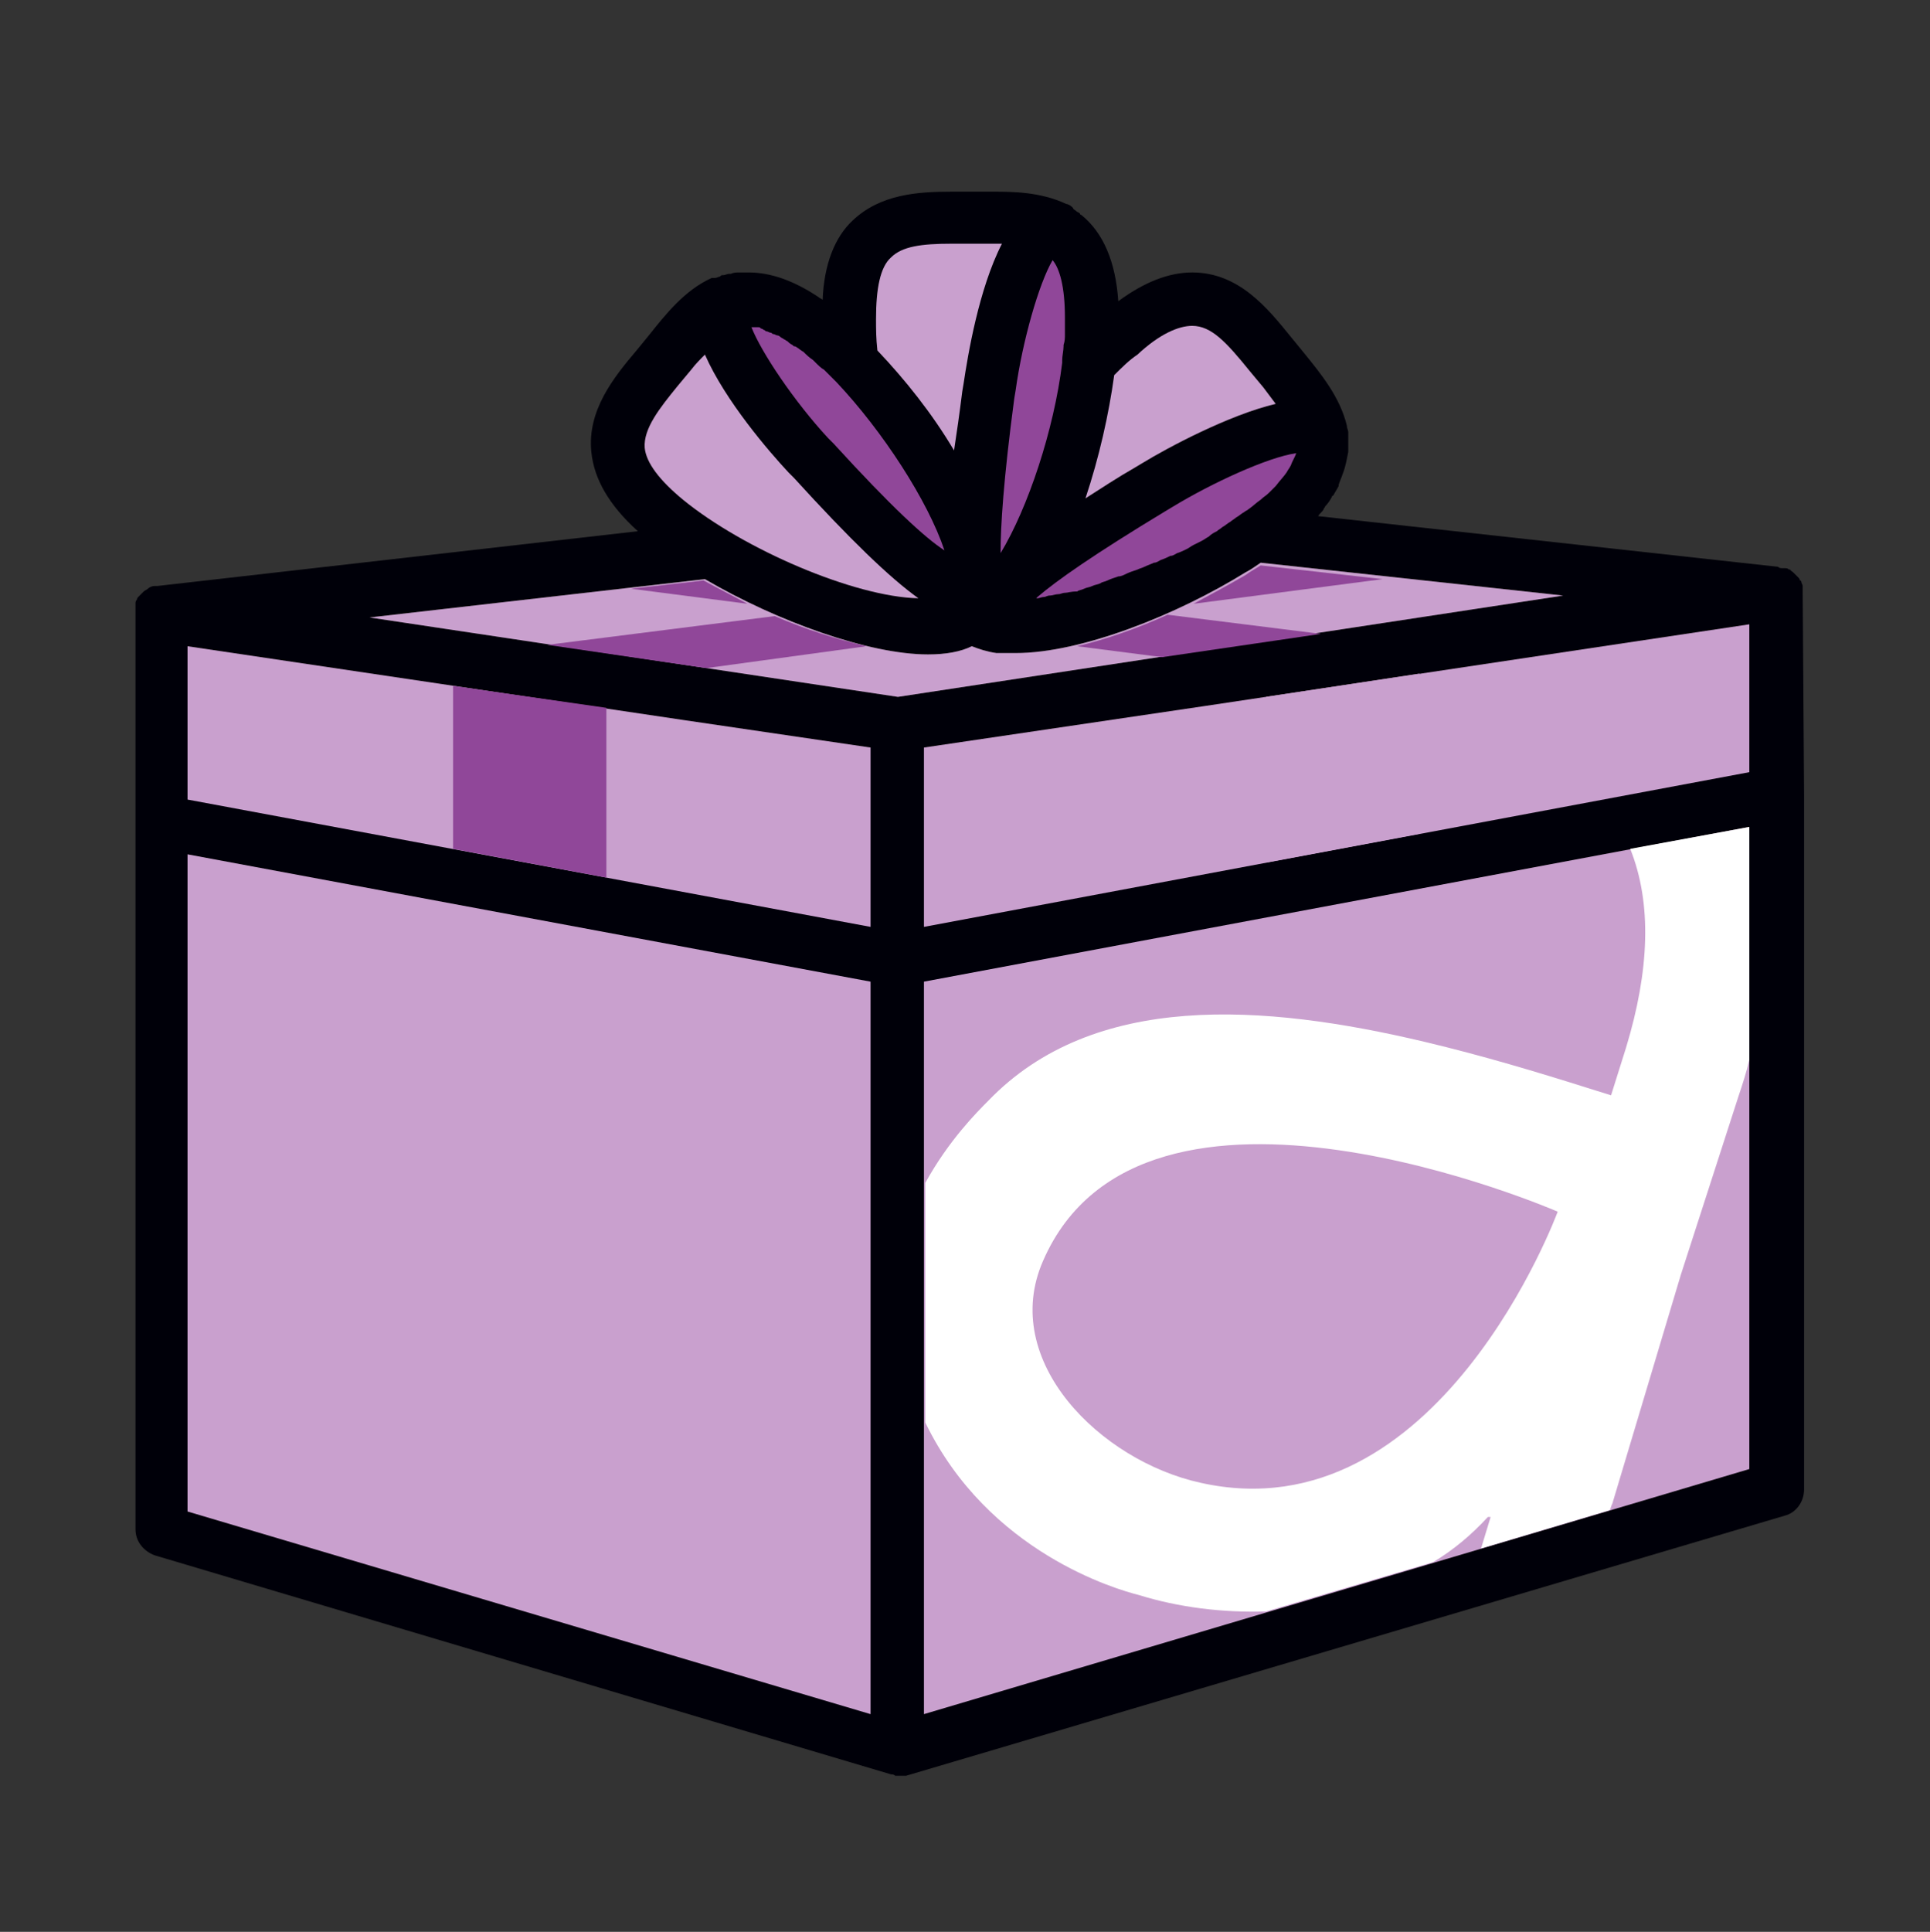 <?xml version="1.0" encoding="utf-8"?>
<!-- Generator: Adobe Illustrator 18.0.0, SVG Export Plug-In . SVG Version: 6.00 Build 0)  -->
<!DOCTYPE svg PUBLIC "-//W3C//DTD SVG 1.1//EN" "http://www.w3.org/Graphics/SVG/1.1/DTD/svg11.dtd">
<svg version="1.1" id="Layer_1" xmlns="http://www.w3.org/2000/svg" xmlns:xlink="http://www.w3.org/1999/xlink" x="0px" y="0px"
	 viewBox="0 -3.3 141 141.1" enable-background="new 0 -3.3 141 141.1" xml:space="preserve">
<rect x="0" y="-3.3" width="141" height="141.1" fill="#333333" stroke="none"/>
<g>
	<path fill="#000009" d="M131.7,40C131.7,40,131.7,40,131.7,40c0-0.2,0-0.3,0-0.4c0,0,0,0,0-0.1c0-0.1-0.1-0.2-0.1-0.3
		c0,0,0-0.1-0.1-0.1c0-0.1-0.1-0.2-0.1-0.2c0,0-0.1-0.1-0.1-0.1c-0.1-0.1-0.1-0.1-0.2-0.2c0,0,0,0-0.1-0.1c0,0,0,0,0,0
		c-0.1-0.1-0.2-0.1-0.2-0.2c0,0,0,0-0.1,0c-0.1-0.1-0.2-0.1-0.4-0.1c0,0-0.1,0-0.1,0c-0.1,0-0.2,0-0.3-0.1l-33.6-3.7
		c0.1-0.2,0.3-0.3,0.4-0.5c0-0.1,0.1-0.1,0.1-0.2c0.2-0.2,0.4-0.5,0.5-0.7c0,0,0-0.1,0.1-0.1c0.1-0.2,0.3-0.5,0.4-0.7
		c0,0,0-0.1,0-0.1c0.1-0.3,0.2-0.5,0.3-0.8c0,0,0,0,0,0c0.2-0.5,0.3-1.1,0.4-1.6c0,0,0,0,0,0c0,0,0,0,0,0c0-0.2,0-0.3,0-0.5
		c0-0.1,0-0.1,0-0.2c0-0.1,0-0.2,0-0.3c0-0.1,0-0.2,0-0.3c0-0.1,0-0.1,0-0.1c0-0.2-0.1-0.3-0.1-0.5c0,0,0,0,0,0c0,0,0,0,0,0
		c-0.5-2.1-1.9-3.8-3.2-5.4l-0.9-1.1c-1.7-2.1-3.8-4.7-7.2-4.7c-1.7,0-3.5,0.7-5.4,2.1c-0.2-2.9-1.1-5-2.7-6.3c0,0-0.1,0-0.1-0.1
		c-0.1-0.1-0.2-0.1-0.3-0.2c-0.1-0.1-0.2-0.1-0.2-0.2c0,0-0.1-0.1-0.1-0.1c-0.1-0.1-0.3-0.2-0.4-0.2c0,0,0,0,0,0l0,0
		c-1.9-0.9-4-0.9-5.4-0.9c-0.3,0-0.6,0-0.9,0l-0.7,0l-1.4,0c-2.5,0-5.2,0.2-7.2,2.1C61,14,60.2,16,60.1,18.6
		c-0.1-0.1-0.2-0.1-0.3-0.2c-1.8-1.2-3.5-1.8-5.1-1.8c-0.2,0-0.4,0-0.6,0c0,0,0,0-0.1,0c-0.2,0-0.4,0-0.6,0.1c0,0-0.1,0-0.1,0
		c-0.2,0-0.3,0.1-0.5,0.1c-0.1,0-0.1,0-0.2,0.1c-0.1,0-0.2,0.1-0.4,0.1c0,0-0.1,0-0.1,0c0,0,0,0-0.1,0c-2,0.9-3.4,2.7-4.6,4.2
		l-0.9,1.1c-1.7,2-3.6,4.4-3.3,7.4c0.2,2,1.3,3.9,3.4,5.8l-35.1,4c-0.1,0-0.2,0-0.2,0c0,0,0,0,0,0c-0.2,0-0.4,0.1-0.5,0.2l0,0
		c-0.1,0.1-0.2,0.1-0.3,0.2c0,0,0,0,0,0c-0.1,0.1-0.3,0.3-0.4,0.4c0,0-0.1,0.1-0.1,0.2v0c-0.1,0.1-0.1,0.2-0.1,0.3c0,0,0,0.1,0,0.1
		l0,0c0,0,0,0.1,0,0.1c0,0.1,0,0.2,0,0.4c0,0,0,0,0,0c0,0,0,0,0,0v15.1v51.9c0,0.9,0.6,1.6,1.4,1.9l53.8,16c0.1,0,0.2,0,0.3,0.1
		c0,0,0,0,0,0c0.1,0,0.2,0,0.3,0c0.1,0,0.2,0,0.3,0c0,0,0.1,0,0.1,0c0,0,0.1,0,0.1,0l64.2-19c0.8-0.2,1.4-1,1.4-1.9V54.7L131.7,40
		C131.7,40.1,131.7,40,131.7,40z M65.6,47.6L37,43.3L27,41.8l24.5-2.8c5.3,3.1,12,5.5,16.3,5.5c1.3,0,2.4-0.2,3.2-0.6
		c0.5,0.2,1.1,0.4,1.8,0.5c0,0,0,0,0,0c0.1,0,0.3,0,0.4,0c0.1,0,0.1,0,0.2,0c0.1,0,0.3,0,0.4,0c0.1,0,0.2,0,0.4,0
		c4.8,0,11.8-2.8,16.8-5.9c0.4-0.2,0.8-0.5,1.1-0.7l22.1,2.4L65.6,47.6z"/>
	<path fill="#C9A0CE" d="M65.6,47.6L37,43.3L27,41.8l24.5-2.8c5.3,3.1,12,5.5,16.3,5.5c1.3,0,2.4-0.2,3.2-0.6
		c0.5,0.2,1.1,0.4,1.8,0.5c0,0,0,0,0,0c0.1,0,0.3,0,0.4,0c0.1,0,0.1,0,0.2,0c0.1,0,0.3,0,0.4,0c0.1,0,0.2,0,0.4,0
		c4.8,0,11.8-2.8,16.8-5.9c0.4-0.2,0.8-0.5,1.1-0.7l22.1,2.4L65.6,47.6z"/>
	<g>
		<polygon fill="#C9A0CE" points="63.6,121.9 13.7,107.1 13.7,59.1 63.6,68.4 		"/>
		<polygon fill="#C9A0CE" points="63.6,64.4 13.7,55.1 13.7,43.9 50,49.3 63.6,51.3 		"/>
		<polygon fill="#C9A0CE" points="127.8,104 67.5,121.9 67.5,68.4 127.8,57.1 		"/>
		<polygon fill="#C9A0CE" points="127.8,53.1 67.5,64.4 67.5,51.3 87.8,48.3 127.8,42.3 		"/>
	</g>
	<g>
		<path fill="#FFFFFF" d="M122.8,89.8l4.2-13c0.3-0.9,0.6-1.8,0.8-2.7v-17l-8.7,1.6c1.6,4,1.4,8.9-0.3,14.5l-1.1,3.5l-1.6-0.5
			c-3.8-1.2-7.8-2.4-12-3.4c-11.8-2.8-24.2-3.7-31.9,4.3c-0.8,0.8-2.9,2.9-4.6,6v17.5c4.6,9.5,14,12.2,15.6,12.6
			c2.9,0.9,6.1,1.3,9.3,1.2l12.2-3.6c1.5-0.9,2.8-2,4-3.3l0.2,0l-0.7,2.3l9.4-2.8c0.1-0.2,0.1-0.3,0.2-0.5L122.8,89.8z M87.7,105
			c-7.3-1.6-14.7-8.9-11.5-16.2c7.3-16.8,37.6-3.6,37.6-3.6S105.1,108.9,87.7,105z"/>
	</g>
	<g>
		<polygon fill="#904799" points="33.1,46.8 33.1,58.7 44.3,60.8 44.3,48.4 		"/>
	</g>
	<g>
		<polygon fill="#C9A0CE" points="103.7,45.9 103.7,57.6 92.5,59.7 92.5,47.6 		"/>
	</g>
	<g>
		<path fill="#904799" d="M51.4,39.1l-5.3,0.6l8.5,1.1C53.5,40.2,52.5,39.7,51.4,39.1z"/>
		<path fill="#904799" d="M91,38.7c-1.2,0.7-2.5,1.4-3.8,2.1l13.8-1.8l-8.9-1C91.8,38.2,91.4,38.4,91,38.7z"/>
		<path fill="#904799" d="M85.3,41.6c-2.2,1-4.5,1.8-6.6,2.3l6.2,0.8L96.5,43L85.3,41.6z"/>
		<path fill="#904799" d="M56.6,41.7L40,43.8l11.6,1.7l11.7-1.6C61.2,43.4,58.9,42.7,56.6,41.7z"/>
	</g>
	<path fill="#C9A0CE" d="M87.1,20.5c1.4,0,2.5,1.2,4.2,3.3l1,1.2c0.3,0.4,0.6,0.8,0.9,1.2c-3.4,0.8-7.9,3.2-9.7,4.3l-0.5,0.3
		c-1.4,0.8-2.6,1.6-3.7,2.3c1-3,1.7-6.1,2.1-9c0.6-0.6,1.1-1.1,1.7-1.5C84.7,21.1,86.1,20.5,87.1,20.5z"/>
	<path fill="#904799" d="M74.2,25.2c0.5-3.6,1.7-7.8,2.7-9.5c0,0,0,0,0,0c0.5,0.6,0.9,1.9,0.9,4.2c0,0.3,0,0.6,0,0.9
		c0,0.1,0,0.2,0,0.3c0,0.3,0,0.5-0.1,0.8c0,0.1,0,0.1,0,0.1c0,0.3-0.1,0.7-0.1,1c0,0.1,0,0.1,0,0.2c-0.6,4.9-2.5,10.6-4.5,13.9
		c0,0,0-0.1,0-0.1c0-1.8,0.2-5.2,1-11.2L74.2,25.2z"/>
	<path fill="#C9A0CE" d="M65.1,15.5c0.8-0.8,2.2-1,4.4-1l1.3,0l0.9,0c0.3,0,0.5,0,0.8,0c0.2,0,0.5,0,0.7,0
		c-1.7,3.3-2.5,8.2-2.8,10.2l-0.1,0.6c-0.2,1.6-0.4,3-0.6,4.3c-1.6-2.7-3.6-5.2-5.6-7.3C64,21.4,64,20.7,64,20
		C64,17.8,64.3,16.2,65.1,15.5z"/>
	<path fill="#C9A0CE" d="M49.9,33.2c-1.7-1.4-2.7-2.7-2.8-3.8c-0.1-1.4,1.1-2.9,2.4-4.5l1-1.2c0.3-0.4,0.7-0.8,1-1.1
		c1.5,3.4,4.7,7.1,6.1,8.6l0.4,0.4c4.1,4.5,7,7.3,9.1,8.8C62.4,40.3,54.3,36.8,49.9,33.2z"/>
	<path fill="#904799" d="M60.9,29.1l-0.4-0.4c-2.5-2.7-4.9-6.3-5.6-8.1c0,0,0.1,0,0.1,0c0.1,0,0.1,0,0.2,0c0.1,0,0.1,0,0.2,0
		c0.1,0,0.1,0,0.2,0.1c0.1,0,0.2,0.1,0.2,0.1c0.1,0,0.1,0.1,0.2,0.1c0.1,0,0.2,0.1,0.3,0.1c0.1,0,0.1,0.1,0.2,0.1
		c0.1,0,0.2,0.1,0.3,0.1c0.1,0,0.2,0.1,0.2,0.1c0.1,0.1,0.2,0.1,0.3,0.2c0.1,0,0.1,0.1,0.2,0.1c0.1,0.1,0.2,0.2,0.4,0.3
		C58,22,58,22,58.1,22c0.2,0.1,0.4,0.3,0.6,0.4c0,0,0,0,0,0c0.2,0.2,0.4,0.4,0.7,0.6c0.1,0.1,0.1,0.1,0.2,0.2
		c0.2,0.2,0.4,0.4,0.6,0.5c0,0,0.1,0.1,0.1,0.1c0.2,0.2,0.5,0.5,0.7,0.7c0,0,0.1,0.1,0.1,0.1c3.4,3.6,6.7,8.7,7.9,12.3
		C67.6,36,65.1,33.7,60.9,29.1z"/>
	<path fill="#904799" d="M94.3,30.7C94.2,30.7,94.2,30.7,94.3,30.7c-0.1,0.2-0.2,0.3-0.3,0.5c0,0,0,0,0,0c-0.2,0.3-0.5,0.6-0.8,1
		c0,0-0.1,0.1-0.1,0.1c-0.1,0.1-0.3,0.3-0.4,0.4c-0.2,0.2-0.4,0.3-0.6,0.5c-0.3,0.2-0.6,0.5-0.9,0.7c-0.1,0.1-0.2,0.1-0.3,0.2
		c-0.2,0.1-0.4,0.3-0.6,0.4c-0.1,0.1-0.3,0.2-0.4,0.3c-0.2,0.1-0.4,0.3-0.6,0.4c-0.1,0.1-0.3,0.2-0.4,0.3c-0.2,0.1-0.4,0.2-0.6,0.4
		c-0.2,0.1-0.3,0.2-0.5,0.3c-0.2,0.1-0.4,0.2-0.6,0.3c-0.2,0.1-0.3,0.2-0.5,0.3c-0.2,0.1-0.4,0.2-0.7,0.3c-0.2,0.1-0.3,0.2-0.5,0.2
		c-0.2,0.1-0.4,0.2-0.7,0.3c-0.2,0.1-0.3,0.2-0.5,0.2c-0.2,0.1-0.5,0.2-0.7,0.3c-0.2,0.1-0.3,0.1-0.5,0.2c-0.3,0.1-0.6,0.2-0.8,0.3
		c-0.2,0.1-0.4,0.2-0.6,0.2c-0.3,0.1-0.6,0.2-0.8,0.3c-0.2,0.1-0.4,0.1-0.5,0.2c-0.2,0.1-0.4,0.1-0.6,0.2c-0.2,0.1-0.4,0.1-0.6,0.2
		c-0.2,0.1-0.4,0.1-0.5,0.2C78.2,39.9,78,40,77.8,40c-0.2,0-0.3,0.1-0.5,0.1c-0.2,0-0.4,0.1-0.6,0.1c-0.2,0-0.3,0.1-0.4,0.1
		c-0.2,0-0.4,0.1-0.5,0.1c0,0-0.1,0-0.1,0c0,0,0,0,0.1-0.1c1.4-1.2,4.1-3.1,9.4-6.3l0.5-0.3c2.8-1.7,6.9-3.6,9-3.9
		C94.6,30.1,94.4,30.4,94.3,30.7z"/>
</g>
</svg>
